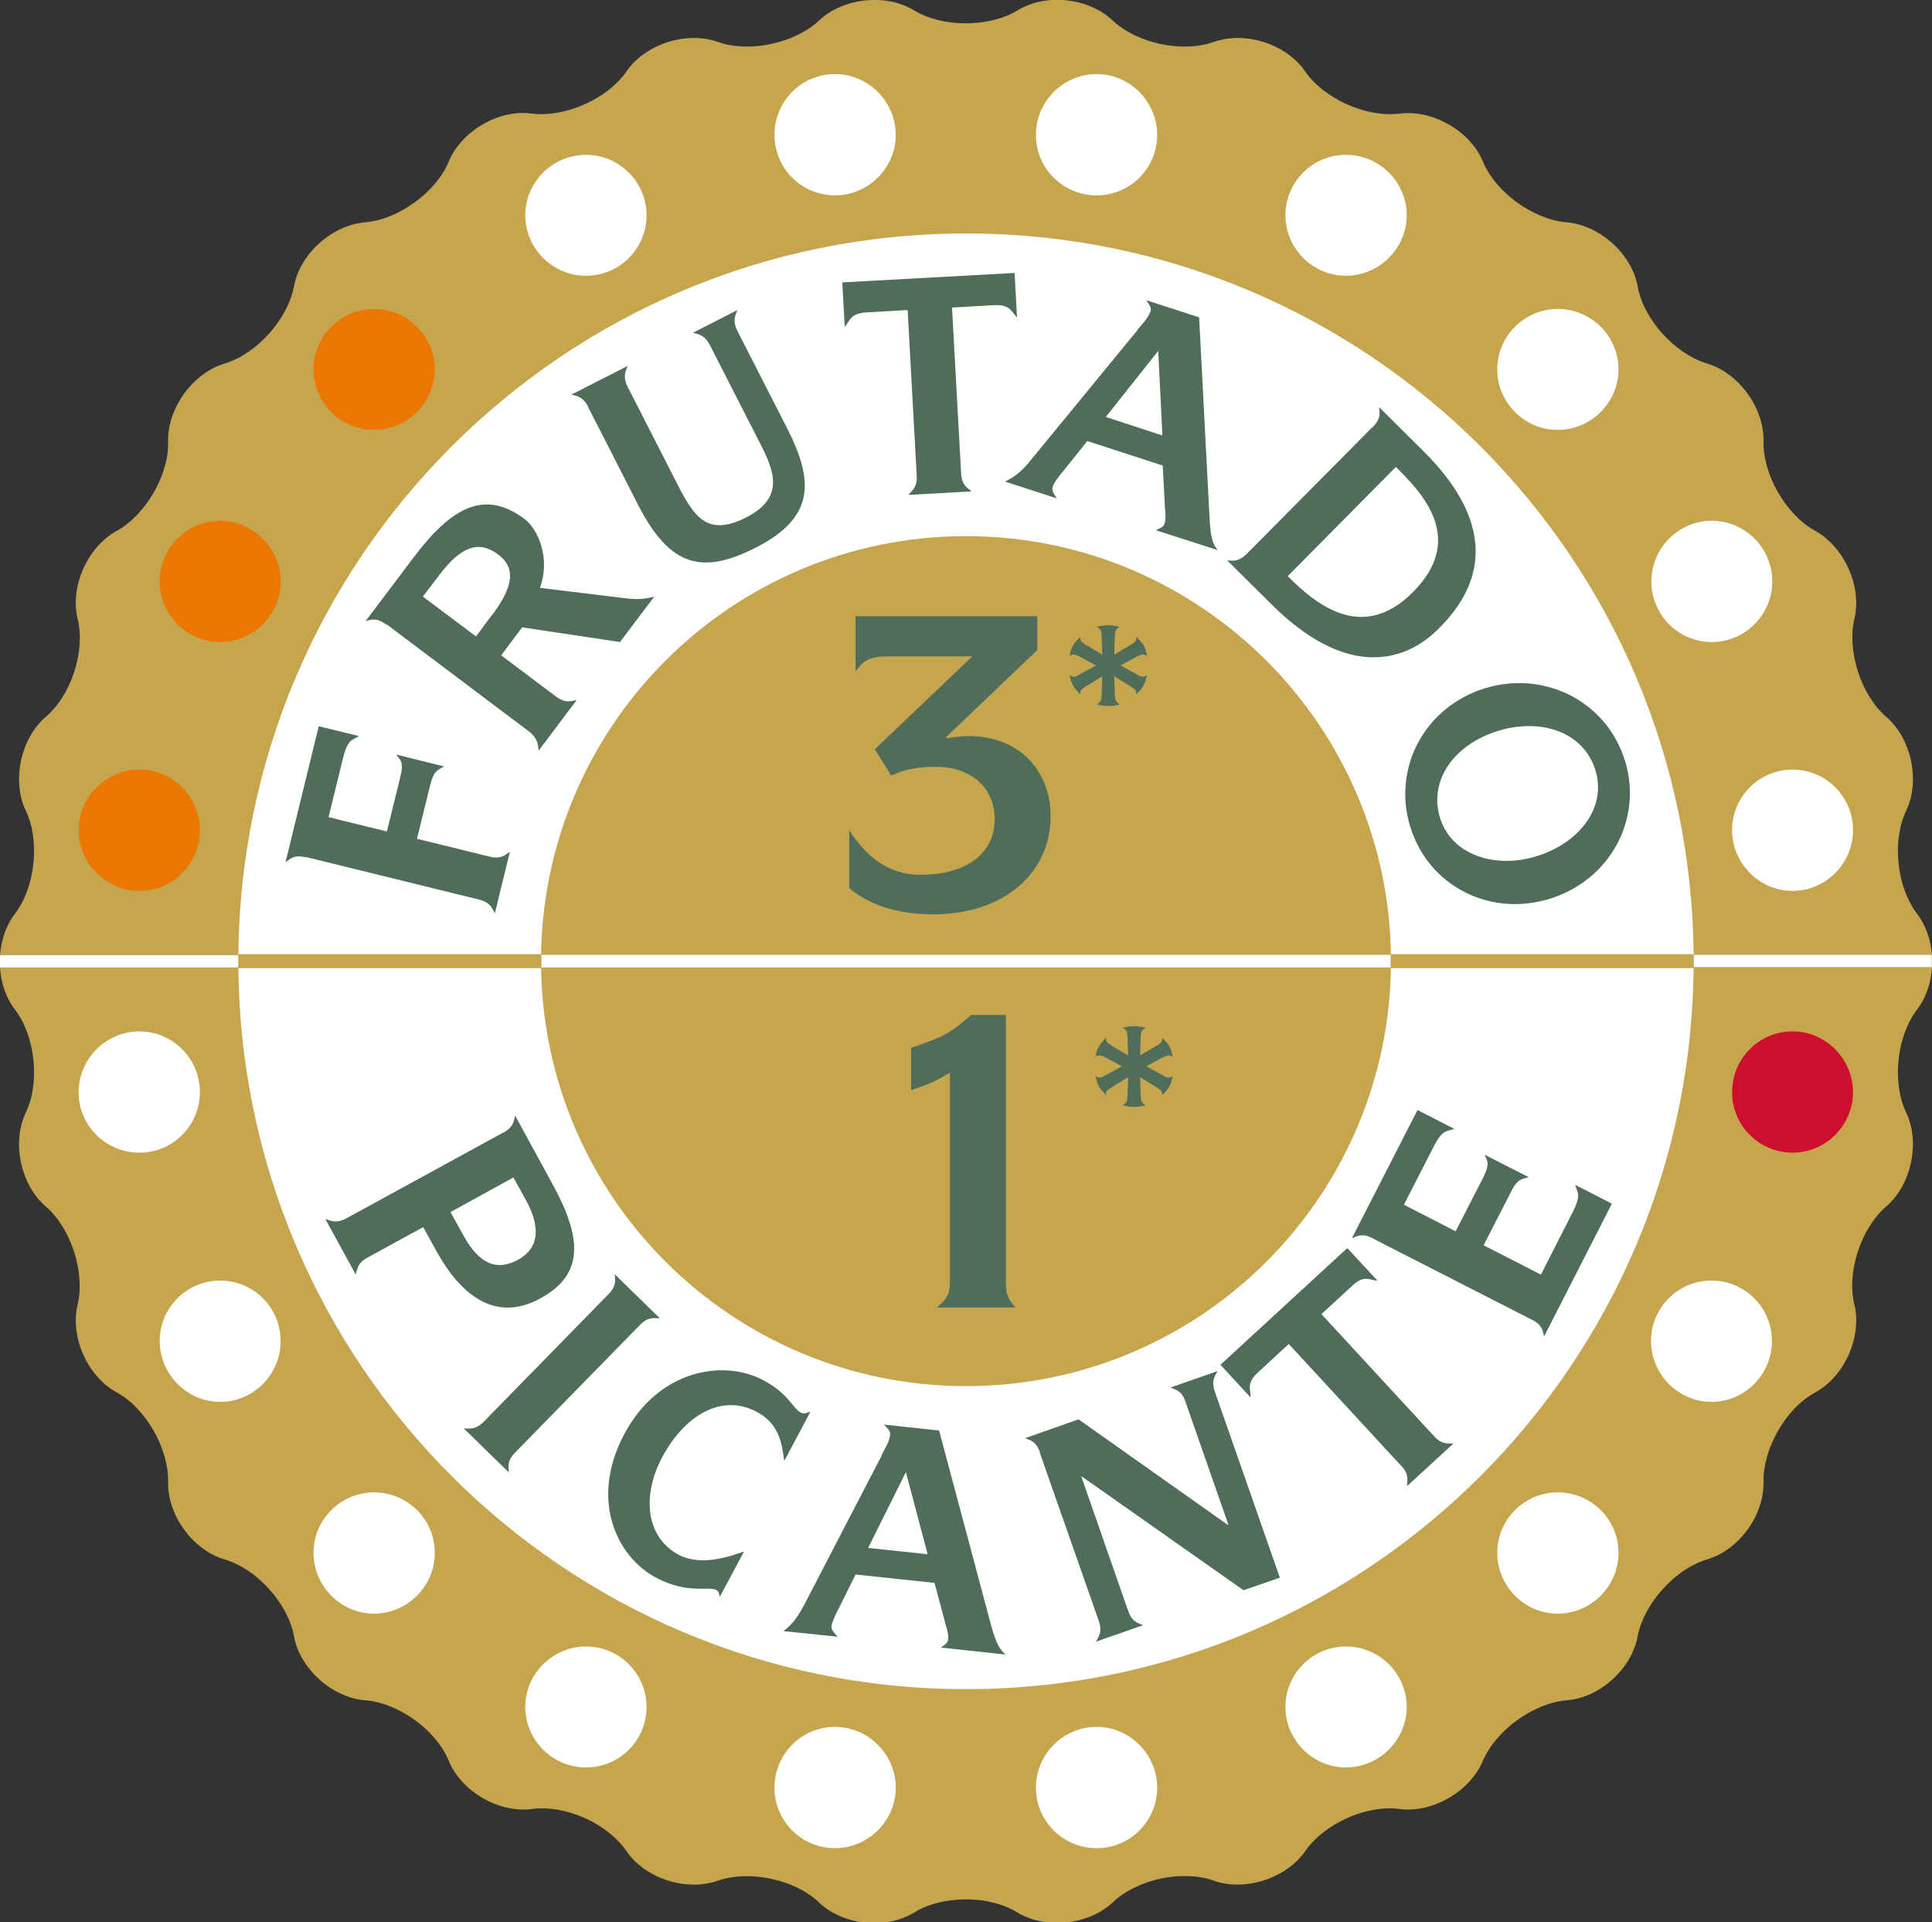 <?xml version="1.0" encoding="UTF-8"?><svg id="Capa_2" xmlns="http://www.w3.org/2000/svg" viewBox="0 0 55.28 55"><rect x="0" y="0" width="55.28" height="55" fill="#333333" stroke="none"/><defs><style>.cls-1{fill:#ce0e2d;}.cls-1,.cls-2,.cls-3,.cls-4,.cls-5{stroke-width:0px;}.cls-2{fill:#fff;}.cls-3{fill:#4f6d5a;}.cls-4{fill:#c5a64f;}.cls-5{fill:#ec7700;}</style></defs><g id="DISEÑO"><path class="cls-4" d="m26.16.3c.81.49,2.14.49,2.95,0,.81-.5,2.04-.37,2.73.29.69.65,1.99.93,2.89.61.9-.32,2.08.06,2.62.85.54.78,1.75,1.32,2.7,1.2.94-.12,2.02.5,2.38,1.37.36.88,1.44,1.66,2.39,1.74.95.08,1.87.9,2.04,1.84s1.06,1.92,1.98,2.2c.91.27,1.64,1.27,1.62,2.23-.02.95.64,2.1,1.48,2.56.83.46,1.34,1.59,1.12,2.51-.22.93.19,2.19.91,2.81.72.62.98,1.83.57,2.69-.41.86-.27,2.18.31,2.94.58.76.58,1.99,0,2.75-.58.76-.72,2.08-.31,2.94.41.86.15,2.07-.57,2.69-.72.62-1.14,1.88-.91,2.81.22.92-.28,2.05-1.12,2.51-.84.45-1.5,1.61-1.48,2.56.02.95-.7,1.95-1.62,2.22-.91.27-1.8,1.26-1.98,2.19-.17.94-1.09,1.77-2.04,1.84-.95.08-2.02.86-2.39,1.73-.37.88-1.44,1.5-2.38,1.38-.95-.13-2.16.42-2.7,1.2-.54.78-1.72,1.17-2.62.85-.9-.32-2.2-.04-2.89.62-.69.65-1.92.78-2.73.29-.81-.5-2.14-.5-2.95,0-.81.5-2.04.37-2.73-.29-.69-.66-1.99-.93-2.89-.62-.9.32-2.08-.06-2.62-.85-.54-.79-1.75-1.33-2.7-1.2-.94.12-2.01-.49-2.38-1.38-.36-.88-1.44-1.66-2.39-1.73-.95-.08-1.87-.9-2.04-1.84-.17-.93-1.06-1.92-1.98-2.19-.92-.27-1.64-1.27-1.62-2.22.02-.95-.64-2.11-1.47-2.56-.84-.46-1.34-1.59-1.12-2.51.22-.93-.19-2.19-.91-2.81-.72-.62-.98-1.83-.57-2.69.41-.86.27-2.18-.31-2.94-.58-.75-.58-1.99,0-2.75.58-.76.72-2.08.31-2.94-.41-.86-.15-2.07.57-2.69.73-.62,1.14-1.88.91-2.81-.22-.92.28-2.05,1.12-2.51.83-.46,1.5-1.61,1.47-2.56-.02-.95.7-1.95,1.62-2.23.91-.27,1.8-1.26,1.98-2.2.17-.94,1.09-1.76,2.04-1.84.95-.08,2.03-.86,2.39-1.74.37-.88,1.44-1.5,2.38-1.37.94.12,2.16-.42,2.7-1.2.54-.79,1.72-1.17,2.62-.85.9.32,2.2.04,2.89-.61.69-.65,1.92-.79,2.73-.29Z"/><path class="cls-2" d="m27.64,6.68c-11.5,0-20.82,9.32-20.82,20.82s9.32,20.83,20.82,20.83,20.82-9.32,20.82-20.83S39.14,6.68,27.64,6.68Zm0,32.98c-6.71,0-12.16-5.44-12.16-12.16s5.45-12.16,12.16-12.16,12.16,5.45,12.16,12.16-5.44,12.16-12.16,12.16Z"/><rect class="cls-2" x="0" y="27.33" width="6.81" height=".35"/><rect class="cls-2" x="15.48" y="27.32" width="24.32" height=".36"/><path class="cls-2" d="m48.46,27.67h6.81c0-.12,0-.23,0-.35h-6.8v.35Z"/><rect class="cls-4" x="6.82" y="27.3" width="8.67" height=".4"/><rect class="cls-4" x="39.79" y="27.3" width="8.67" height=".4"/><path class="cls-2" d="m16.77,4.43c-.96,0-1.74.78-1.74,1.73s.78,1.73,1.74,1.73,1.73-.78,1.73-1.73-.78-1.73-1.73-1.73Z"/><path class="cls-5" d="m10.7,8.84c-.95,0-1.73.78-1.73,1.73s.78,1.73,1.73,1.73,1.74-.78,1.74-1.73-.78-1.73-1.74-1.73Z"/><path class="cls-5" d="m6.3,14.9c-.96,0-1.73.78-1.73,1.74s.78,1.73,1.73,1.73,1.73-.78,1.73-1.73-.78-1.74-1.73-1.74Z"/><path class="cls-5" d="m3.99,22.02c-.96,0-1.74.78-1.74,1.73s.78,1.74,1.74,1.74,1.73-.78,1.73-1.74-.78-1.73-1.73-1.73Z"/><path class="cls-2" d="m23.89,2.12c-.96,0-1.73.78-1.73,1.74s.78,1.73,1.73,1.73,1.74-.78,1.74-1.73-.78-1.74-1.74-1.74Z"/><path class="cls-2" d="m31.38,2.12c-.96,0-1.74.78-1.74,1.74s.78,1.73,1.74,1.73,1.73-.78,1.73-1.73-.78-1.74-1.73-1.74Z"/><path class="cls-2" d="m38.51,4.43c-.96,0-1.73.78-1.73,1.73s.78,1.73,1.73,1.73,1.74-.78,1.74-1.73-.78-1.73-1.74-1.73Z"/><path class="cls-2" d="m44.57,8.84c-.95,0-1.73.78-1.73,1.73s.78,1.73,1.73,1.73,1.74-.78,1.74-1.73-.78-1.73-1.74-1.73Z"/><path class="cls-2" d="m50.71,16.64c0-.96-.78-1.74-1.73-1.74s-1.73.78-1.73,1.74.78,1.73,1.73,1.73,1.73-.78,1.73-1.73Z"/><path class="cls-2" d="m51.29,22.02c-.96,0-1.73.78-1.73,1.73s.78,1.74,1.73,1.74,1.73-.78,1.73-1.74-.78-1.73-1.73-1.73Z"/><path class="cls-2" d="m23.89,49.41c-.96,0-1.73.78-1.73,1.74s.78,1.73,1.73,1.73,1.74-.78,1.74-1.73-.78-1.74-1.74-1.74Z"/><path class="cls-2" d="m16.77,47.11c-.96,0-1.74.78-1.74,1.73s.78,1.73,1.74,1.73,1.73-.78,1.73-1.73-.78-1.73-1.73-1.73Z"/><path class="cls-2" d="m10.7,42.7c-.95,0-1.73.78-1.73,1.73s.78,1.74,1.73,1.74,1.74-.78,1.74-1.74-.78-1.73-1.74-1.73Z"/><path class="cls-2" d="m6.3,36.64c-.96,0-1.73.78-1.73,1.73s.78,1.74,1.73,1.74,1.73-.78,1.73-1.74-.78-1.73-1.73-1.73Z"/><path class="cls-2" d="m5.72,31.25c0-.96-.78-1.74-1.73-1.74s-1.74.78-1.74,1.74.78,1.73,1.74,1.73,1.73-.78,1.73-1.73Z"/><path class="cls-2" d="m31.38,49.41c-.96,0-1.74.78-1.74,1.74s.78,1.73,1.74,1.73,1.73-.78,1.73-1.73-.78-1.74-1.73-1.74Z"/><path class="cls-2" d="m38.51,47.11c-.96,0-1.73.78-1.73,1.73s.78,1.73,1.73,1.73,1.74-.78,1.74-1.73-.78-1.73-1.74-1.73Z"/><path class="cls-2" d="m44.57,42.7c-.95,0-1.73.78-1.73,1.73s.78,1.74,1.73,1.74,1.74-.78,1.74-1.74-.78-1.73-1.74-1.73Z"/><path class="cls-2" d="m48.97,36.64c-.96,0-1.73.78-1.73,1.73s.78,1.74,1.73,1.74,1.73-.78,1.73-1.74-.78-1.73-1.73-1.73Z"/><path class="cls-1" d="m51.29,29.51c-.96,0-1.73.78-1.73,1.74s.78,1.73,1.73,1.73,1.73-.78,1.73-1.73-.78-1.74-1.73-1.74Z"/><path class="cls-3" d="m14.4,32.41c.3-.17.3-.33.34-.49l1.08,1.98c.84,1.54.89,2.57-.36,3.25-1.35.74-2.33-.2-2.96-1.33l-.39-.71-1.59.87c-.3.16-.3.34-.34.49l-.87-1.59c.15.04.3.14.6-.02l4.48-2.45Zm-1.14,2.94c.45.82.96,1.03,1.57.69.59-.33.65-.91.22-1.7l-.36-.65-1.8.99.37.67Z"/><path class="cls-3" d="m17.41,37.03c.24-.25.19-.4.18-.57l1.29,1.26c-.17,0-.32-.06-.57.19l-3.57,3.65c-.24.24-.19.41-.18.57l-1.29-1.26c.16,0,.33.05.57-.19l3.57-3.65Z"/><path class="cls-3" d="m20.59,45.67c-.02-.08-.02-.13-.1-.18-.21-.11-.82.13-1.72-.35-1.13-.6-1.91-2.24-.9-4.12.96-1.8,2.79-2.15,3.97-1.53.73.39.84.8,1.06.92.13.07.2,0,.29-.02l-.75,1.41c-.06-.36-.08-1.03-.78-1.4-1.02-.55-2.08.11-2.71,1.29-.57,1.06-.5,2.27.46,2.79.7.38,1.63-.01,1.88-.09l-.69,1.29Z"/><path class="cls-3" d="m25.22,41.64c.08-.16.23-.38.25-.59.01-.12-.09-.19-.18-.29l1.58.17,1.49,5.58c.15.55.25.68.41.83l-1.85-.2c.06-.04.2-.12.21-.23.02-.17-.05-.33-.09-.49l-.3-1.13-2.26-.24-.48.97c-.08.15-.19.38-.21.51-.01.13.13.24.18.3l-1.55-.16c.17-.14.35-.29.59-.75l2.22-4.28Zm1.32,2.82l-.62-2.34-1.08,2.17,1.7.18Z"/><path class="cls-3" d="m29.76,41.56c-.12-.33-.28-.35-.43-.41l1.53-.54,4.27,3.02h.02s-1.23-3.52-1.23-3.52c-.11-.33-.28-.34-.43-.41l1.35-.47c-.08.14-.19.27-.08.59l1.86,5.32-1.04.36-4.62-3.25h-.02s1.34,3.84,1.34,3.84c.11.32.28.35.43.41l-1.35.47c.07-.14.19-.27.08-.59l-1.69-4.82Z"/><path class="cls-3" d="m36.87,38.46l-.89.82c-.34.32-.18.5-.2.7l-.86-.93,3.63-3.34.86.93c-.2,0-.37-.18-.71.14l-.89.82,3.22,3.49c.23.25.4.21.56.21l-1.33,1.22c0-.16.07-.33-.16-.57l-3.22-3.49Z"/><path class="cls-3" d="m39.28,35.43c-.31-.16-.44-.06-.6,0l1.88-3.67,1.05.54c-.22.08-.33,0-.6.53l-.84,1.64,1.48.76.78-1.52c.22-.44.12-.48.05-.67l1.26.64c-.25.07-.34.08-.51.43l-.78,1.52,1.64.84.9-1.77c.27-.53.14-.57.08-.8l1.05.54-1.94,3.8c-.04-.16-.04-.33-.35-.48l-4.54-2.32Z"/><path class="cls-3" d="m8.75,24.53c-.34-.08-.44.04-.58.14l.95-3.89,1.15.28c-.2.13-.32.08-.46.65l-.41,1.67,1.67.41.38-1.54c.12-.48,0-.49-.11-.66l1.37.34c-.12.06-.19.1-.25.17-.06.07-.1.17-.15.36l-.38,1.54,2.08.51c.33.08.45-.05.58-.14l-.43,1.76c-.08-.13-.12-.31-.45-.39l-4.96-1.22Z"/><path class="cls-3" d="m11.05,17.87c-.28-.21-.42-.14-.59-.1l1.36-1.8c1.11-1.48,2.05-1.97,3.19-1.12.38.29.75,1.11.44,1.97l2.46.3c.44.05.6,0,.81-.05l-.98,1.3-2.8-.42-.6.8,1.57,1.18c.27.2.43.13.59.1l-1.09,1.45c-.02-.15,0-.33-.26-.54l-4.08-3.07Zm3.03-.27c.64-.85.66-1.37.18-1.73-.55-.42-1.07-.25-1.71.61l-.45.59,1.52,1.14.46-.62Z"/><path class="cls-3" d="m16.83,11.64c-.15-.29-.32-.31-.48-.35l1.61-.82c-.06.15-.15.3,0,.6l1.42,2.78c.47.92.85,1.53,1.98.95,1.11-.57.79-1.34.37-2.15l-1.42-2.78c-.15-.29-.34-.31-.48-.35l1.27-.65c-.06.15-.15.3,0,.6l1.42,2.78c.73,1.44.85,2.52-.86,3.4-1.53.79-2.48.61-3.41-1.22l-1.42-2.78Z"/><path class="cls-3" d="m25.98,8.87l-1.21.07c-.46.03-.46.27-.6.41l-.07-1.27,4.93-.27.07,1.27c-.15-.13-.17-.37-.64-.35l-1.22.07.26,4.74c.02.34.17.41.3.52l-1.81.1c.1-.12.26-.21.24-.55l-.26-4.74Z"/><path class="cls-3" d="m32.55,9.43c.12-.14.3-.33.37-.52.04-.11-.05-.2-.12-.32l1.51.49.3,5.77c.03.57.1.72.23.89l-1.77-.57c.06-.03.22-.08.25-.18.05-.16.02-.33.01-.5l-.06-1.17-2.16-.7-.68.85c-.11.13-.27.33-.31.46-.04.13.08.26.12.33l-1.48-.48c.2-.11.41-.21.73-.61l3.06-3.73Zm.71,3.03l-.12-2.42-1.5,1.89,1.62.53Z"/><path class="cls-3" d="m39.28,12.22c.24-.25.2-.4.18-.57l1.27,1.26c1.74,1.73,2.04,3.46.47,5.04-.33.34-2.06,2.08-4.82-.66l-1.27-1.26c.16.02.33.05.57-.19l3.59-3.62Zm-2.44,4.26c.79.79,2.13,1.93,3.59.46,1.5-1.51.31-2.79-.49-3.58l-3.09,3.12Z"/><path class="cls-3" d="m42.5,19.69c1.68-.51,3.47.36,4,2.09.5,1.64-.41,3.4-2.17,3.94-1.71.52-3.46-.37-3.98-2.07-.52-1.71.44-3.44,2.15-3.96Zm-1.3,3.7c.33,1.09,1.6,1.47,2.76,1.11,1.21-.37,2.02-1.38,1.69-2.46-.34-1.11-1.57-1.5-2.78-1.13-1.27.39-1.99,1.42-1.67,2.48Z"/><path class="cls-3" d="m24.31,23.77c.37.57.98,1.26,2.03,1.26,1.27,0,2.12-.58,2.12-1.59s-.81-1.5-1.65-1.5c-.44,0-.81.03-1.31.25l-.47-.75,2.79-2.66h-2.4c-.7,0-.73.21-.94.42v-1.57h5.2v.97l-2.62,2.5.02.02c.2-.02.42-.06.64-.06,1.4,0,2.34.95,2.34,2.29,0,1.64-1.34,2.81-3.36,2.81-1.09,0-1.87-.3-2.4-.75v-1.66Z"/><path class="cls-3" d="m27.17,30.7c-.45.26-.56.31-1.1.49v-1.21c.93-.32,1.08-.39,1.72-.94h.99v7.65c0,.45.15.57.28.72h-2.25c.15-.15.37-.26.37-.72v-6Z"/><path class="cls-3" d="m31.54,19.35l-.47.29c-.07.05-.16.09-.16.17,0,.02,0,.04,0,.06-.23-.24-.24-.29-.31-.56.04.03.04.05.14.05.06,0,.11-.04.16-.07l.46-.25-.46-.25s-.11-.06-.16-.06c-.08,0-.1,0-.14.05.07-.3.09-.33.31-.56,0,.02,0,.05,0,.06,0,.08.09.12.16.17l.47.28-.02-.53c0-.18-.04-.21-.14-.26.1-.03.22-.05.33-.05s.23.02.33.05c-.09.05-.14.08-.14.26l-.02.53.47-.28c.08-.04.16-.09.16-.17,0-.01,0-.04,0-.06.23.23.25.26.31.56-.04-.04-.06-.05-.14-.05-.04,0-.11.04-.16.06l-.46.25.46.25s.1.07.16.07c.1,0,.1-.02.14-.05-.07.27-.08.33-.31.56,0-.03,0-.04,0-.06,0-.08-.09-.12-.16-.17l-.47-.29.02.54c0,.23.11.23.14.26-.11.04-.22.05-.33.05-.11,0-.21-.01-.33-.05.03-.03.14-.03.14-.26l.02-.54Z"/><path class="cls-3" d="m32.28,30.82l-.47.29c-.08.05-.16.09-.16.17,0,.02,0,.04,0,.06-.23-.24-.24-.29-.31-.56.04.03.04.05.14.05.06,0,.11-.04.16-.07l.46-.25-.46-.25c-.05-.02-.11-.06-.16-.06-.08,0-.1,0-.14.05.07-.3.09-.33.31-.56,0,.02,0,.05,0,.06,0,.08.09.12.16.17l.47.28-.02-.53c0-.18-.04-.21-.14-.26.1-.03.22-.05.33-.05s.23.02.33.05c-.09.05-.14.08-.14.26l-.02.53.47-.28c.08-.04.16-.09.16-.17,0-.01,0-.04,0-.06.23.23.24.26.31.56-.04-.04-.06-.05-.14-.05-.04,0-.11.04-.16.06l-.46.25.46.25c.05.03.1.07.16.07.1,0,.1-.02.14-.05-.07.27-.08.33-.31.56,0-.03,0-.04,0-.06,0-.08-.09-.12-.16-.17l-.47-.29.02.54c0,.23.11.23.14.26-.11.04-.22.05-.33.05-.11,0-.21-.01-.33-.05.03-.03.14-.03.14-.26l.02-.54Z"/></g></svg>